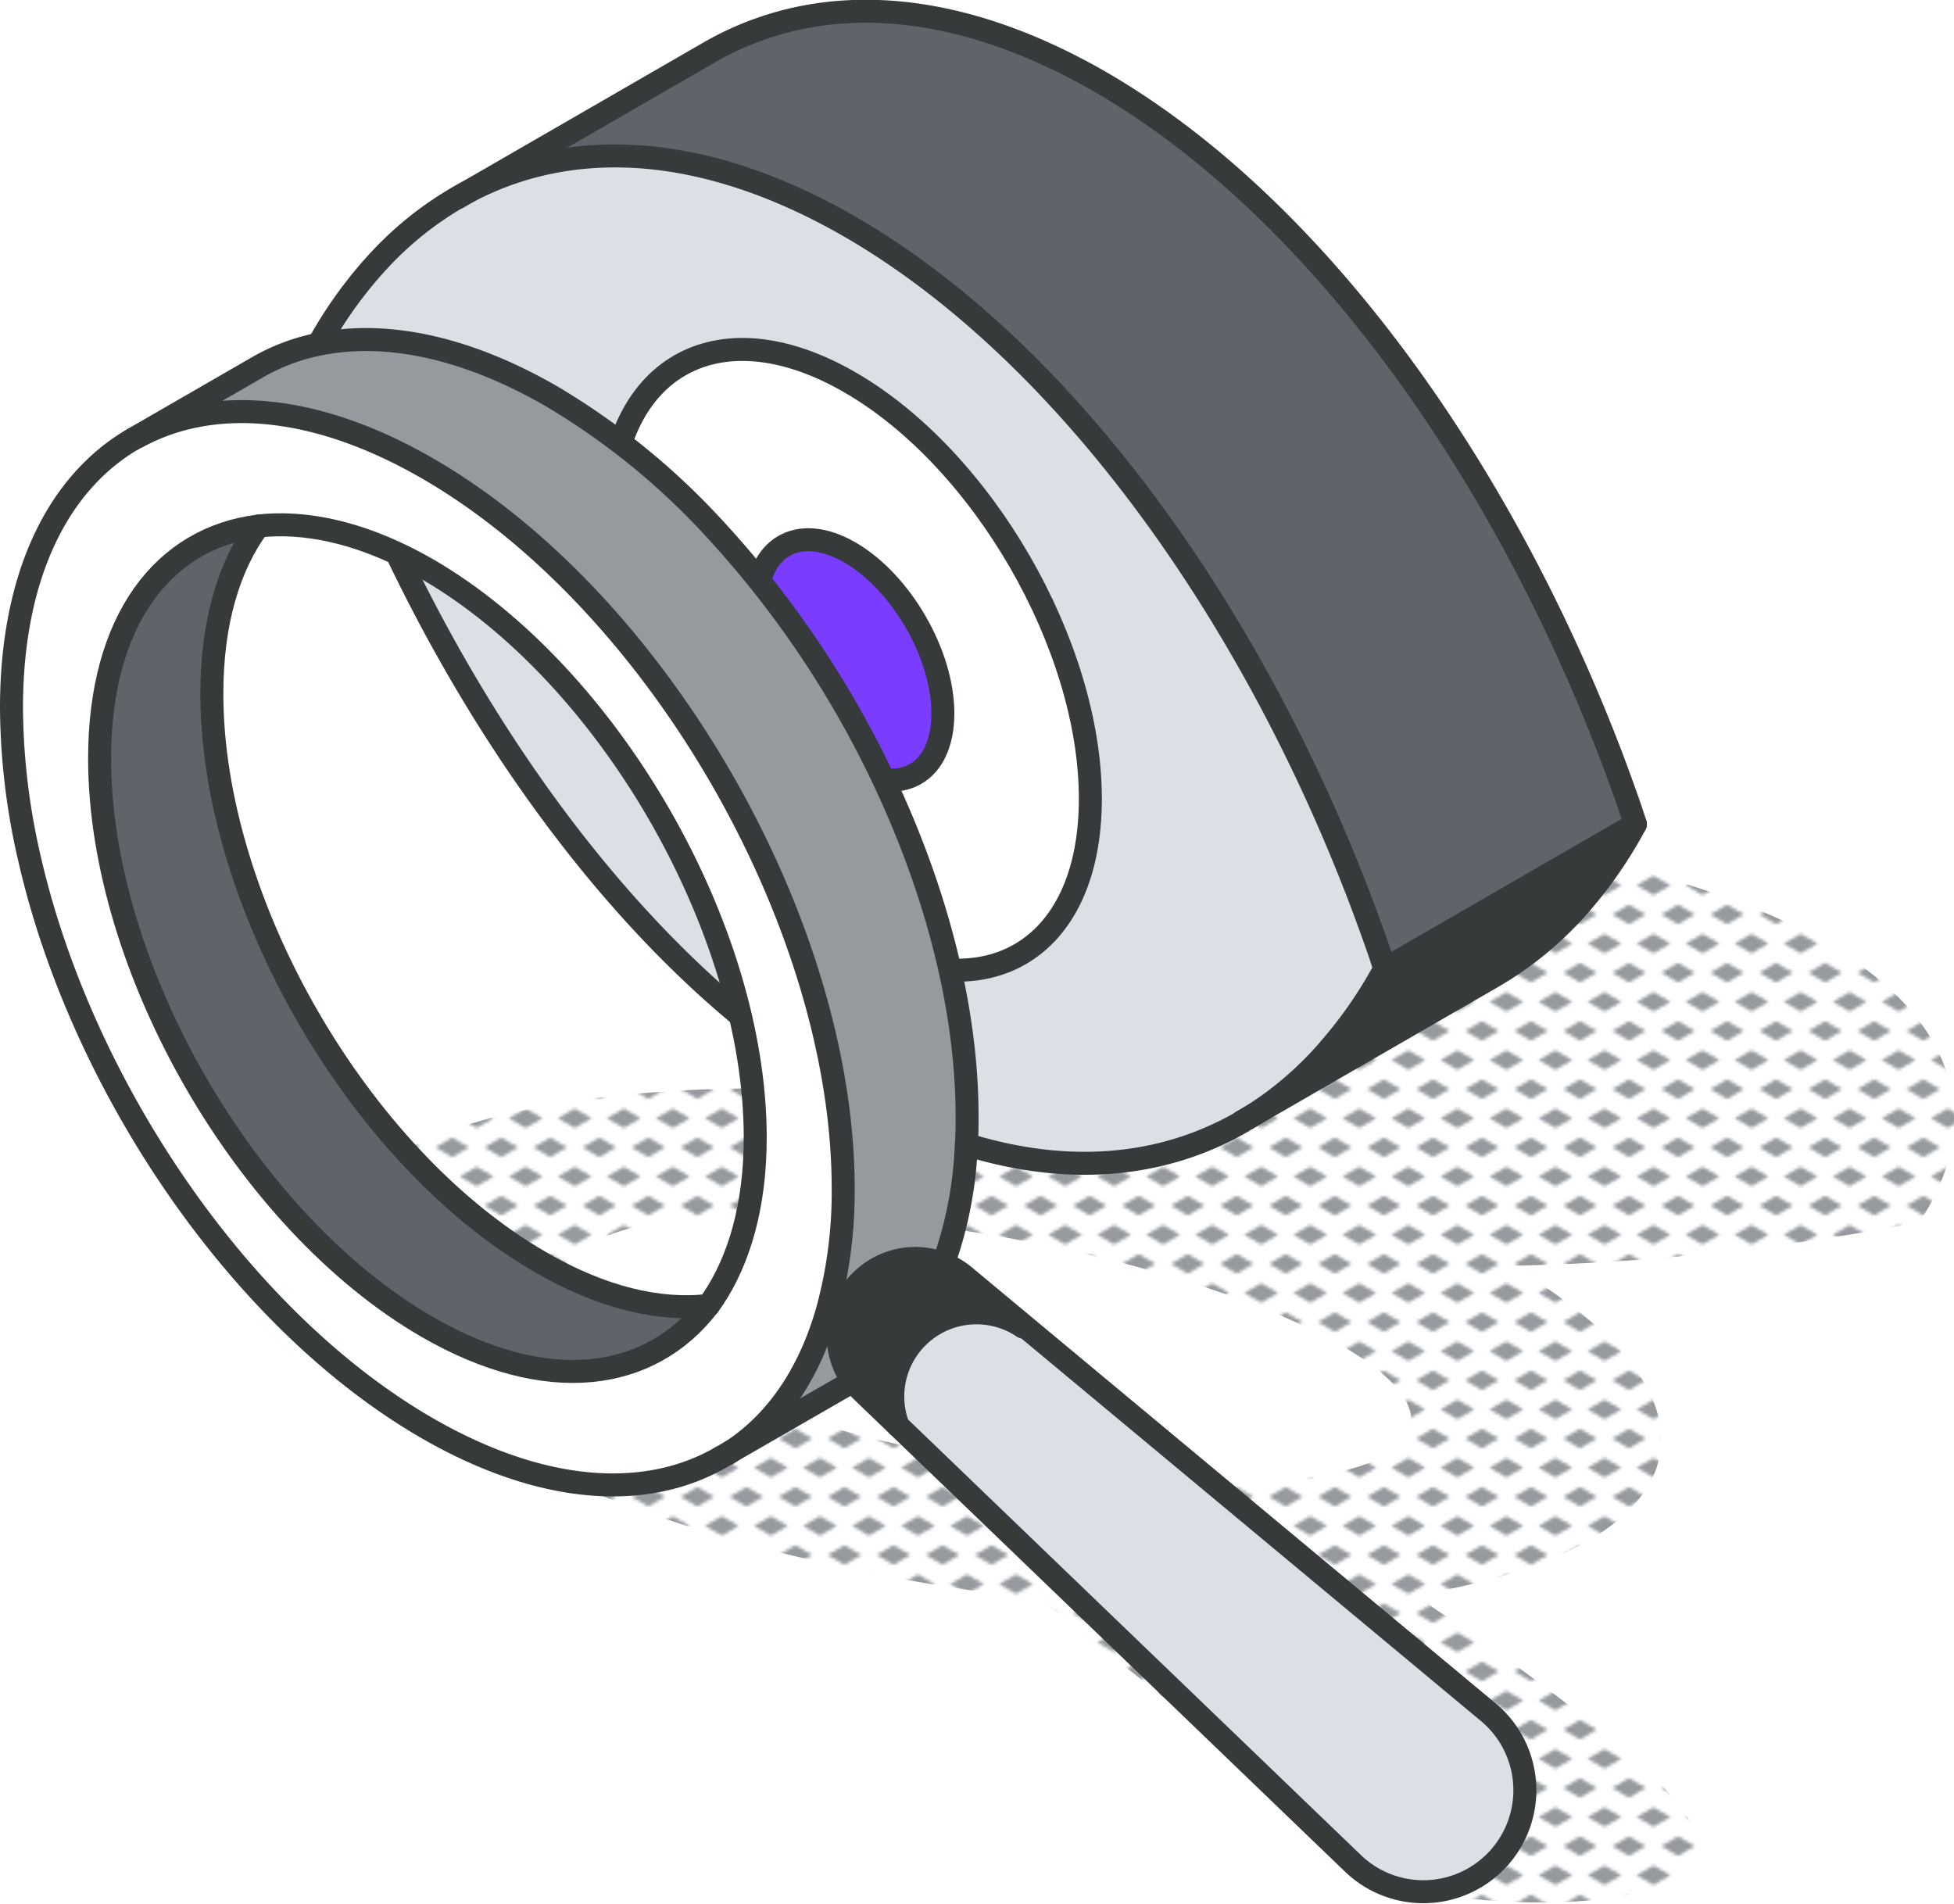 <svg xmlns="http://www.w3.org/2000/svg" xmlns:xlink="http://www.w3.org/1999/xlink" viewBox="0 0 255.03 248.48"><defs><style>.cls-1,.cls-9{fill:none;}.cls-2{fill:#969a9e;}.cls-3{fill:url(#New_Pattern_Swatch_3);}.cls-4{fill:#5f646b;}.cls-5{fill:#373a3a;}.cls-6{fill:#dae0e5;}.cls-7{fill:#fff;}.cls-8{fill:#f6d84c;}.cls-9{stroke:#373a3a;stroke-linecap:round;stroke-linejoin:round;stroke-width:3px;}</style><pattern id="New_Pattern_Swatch_3" data-name="New Pattern Swatch 3" width="16" height="19" patternTransform="translate(-2123.38 -47.85) scale(0.4)" patternUnits="userSpaceOnUse" viewBox="0 0 16 19"><rect class="cls-1" width="16" height="19"/><polygon class="cls-2" points="16 22.18 10.5 19 16 15.82 21.5 19 16 22.18"/><polygon class="cls-2" points="8 12.68 2.5 9.5 8 6.33 13.5 9.5 8 12.68"/><polygon class="cls-2" points="0 22.18 -5.5 19 0 15.82 5.5 19 0 22.18"/><polygon class="cls-2" points="16 3.18 10.5 0 16 -3.17 21.5 0 16 3.18"/><polygon class="cls-2" points="0 3.18 -5.5 0 0 -3.17 5.5 0 0 3.18"/></pattern></defs><g id="Layer_2" data-name="Layer 2"><g id="icons_design" data-name="icons design"><path class="cls-3" d="M220.29,115.46C206,111,188.94,108.6,170.7,108c-7.58-.25-15.42-.17-23.33.22s-15.86,1.08-23.78,2.07l-1,.13c-6.69.85-13.4,1.93-19.95,3.23-6.58,10-5.89,20,2.08,28.51a175.07,175.07,0,0,0-26.48,1.09c-39.4,4.89-48.55,23.55-20.42,41.66,18.48,11.91,48.44,20.62,78,23.8L182,245.6l.08.72c22.11,4.42,44.22,1.47,38.33-8.85-4-7.06-22.57-20.33-33.87-28l.16-1.6c33.72-6.08,40.28-23.61,13.81-40.66-1.08-.7-2.2-1.37-3.35-2,3.27-.07,6.56-.18,9.86-.36l1.35-.07c7.36-.42,14.82-1.11,22.22-2.06l1.12-.15c6.3-.83,12.6-1.86,18.77-3.06a29.17,29.17,0,0,0,2-3.38C260.44,140,249.76,124.6,220.29,115.46Zm-56.78,78c-23.75,1.1-58.36-5.81-77.32-15.44s-15.09-18.33,8.66-19.43,58.36,5.81,77.32,15.44S187.25,192.39,163.51,193.49Z"/><g id="eye"><path class="cls-4" d="M213.45,107.57l-32.71,18.89c-.89-2.76-1.87-5.47-2.88-8.17-14.55-38.6-39.1-72.58-66.94-88.67-13.51-7.78-26.22-10.49-37.41-8.7a40,40,0,0,0-13.16,4.54h0L92.45,6.91A40.13,40.13,0,0,1,106.22,2c11.21-1.79,23.89.92,37.41,8.7C171.48,26.82,196,60.8,210.57,99.4,211.59,102.1,212.56,104.81,213.45,107.57Z"/><path class="cls-5" d="M180.74,126.46l32.71-18.89a56.93,56.93,0,0,1-7.13,10.37l-.48.54a44.73,44.73,0,0,1-11,9l-32,18.49a45,45,0,0,0,10.32-8.64l.47-.55A56.88,56.88,0,0,0,180.74,126.46Z"/><path class="cls-6" d="M177.86,118.29c1,2.7,2,5.41,2.88,8.17a56.88,56.88,0,0,1-7.14,10.36l-.47.55A45,45,0,0,1,162.81,146l-.69.4c-13.94,8.05-31.78,7.41-51.2-3.82-29.79-17.2-55.81-54.9-69.82-96.77a56.18,56.18,0,0,1,7.62-11l.42-.46a44.23,44.23,0,0,1,11.21-8.94,40,40,0,0,1,13.16-4.54c11.19-1.79,23.9.92,37.41,8.7C138.76,45.71,163.31,79.69,177.86,118.29Zm-35.55-14c0-20-14.06-44.36-31.4-54.36S79.54,48,79.54,68s14,44.32,31.37,54.33S142.31,124.26,142.31,104.25Z"/><path class="cls-7" d="M110.91,49.89c17.34,10,31.4,34.32,31.4,54.36s-14.06,28.1-31.4,18.09S79.54,88,79.54,68,93.57,39.87,110.91,49.89ZM123.06,93.1c0-7.73-5.45-17.13-12.14-21s-12.17-.73-12.17,7,5.45,17.18,12.17,21.06S123.06,100.88,123.06,93.1Z"/><path d="M110.92,72.09c6.69,3.88,12.14,13.28,12.14,21s-5.45,10.92-12.14,7.06S98.75,86.85,98.75,79.1,104.2,68.22,110.92,72.09Z" fill="#7A3CFF"/><path class="cls-9" d="M162.12,146.41c-13.94,8.05-31.78,7.41-51.2-3.82-29.79-17.2-55.81-54.9-69.82-96.77a56.18,56.18,0,0,1,7.62-11l.42-.46a44.23,44.23,0,0,1,11.21-8.94,40,40,0,0,1,13.16-4.54c11.19-1.79,23.9.92,37.41,8.7,27.84,16.09,52.39,50.07,66.94,88.67,1,2.7,2,5.41,2.88,8.17a56.88,56.88,0,0,1-7.14,10.36l-.47.55A45,45,0,0,1,162.81,146"/><path class="cls-9" d="M142.31,104.25c0-20-14.06-44.36-31.4-54.36S79.54,48,79.54,68s14,44.32,31.37,54.33S142.31,124.26,142.31,104.25Z"/><path class="cls-9" d="M123.06,93.1c0-7.73-5.45-17.13-12.14-21s-12.17-.73-12.17,7,5.45,17.18,12.17,21.06S123.06,100.88,123.06,93.1Z"/><path class="cls-9" d="M59.73,25.8,92.45,6.91A40.13,40.13,0,0,1,106.22,2c11.21-1.79,23.89.92,37.41,8.7C171.48,26.82,196,60.8,210.57,99.4c1,2.7,2,5.41,2.88,8.17a56.93,56.93,0,0,1-7.13,10.37l-.48.54a44.73,44.73,0,0,1-11,9l-32.73,18.89"/><line class="cls-9" x1="180.74" y1="126.46" x2="213.45" y2="107.57"/></g><path class="cls-6" d="M194.3,223.51a13.25,13.25,0,1,1-17.63,19.77L117.22,186.1a10.92,10.92,0,0,1,16.3-12.91l.12-.16Z"/><path class="cls-5" d="M133.64,173l-.12.16a10.92,10.92,0,0,0-16.3,12.91l-4.73-4.54a11.64,11.64,0,0,1-1.06-1.18,10,10,0,0,1-1.56-9.1,9.88,9.88,0,0,1,2.83-4.41,10,10,0,0,1,10.41-1.93,9.71,9.71,0,0,1,2.8,1.64Z"/><path class="cls-2" d="M126.24,145.7c0,1.24,0,2.46-.1,3.63a51.65,51.65,0,0,1-3,15.61,10,10,0,0,0-10.41,1.93,9.88,9.88,0,0,0-2.83,4.41,10.08,10.08,0,0,0,1.56,9.1l-.91.36-15.67,9c6.15-3.82,10.76-10.28,13.2-19a58.61,58.61,0,0,0,2-15.68c0-34.59-24.29-76.68-54.26-94C41.08,52.62,27.75,51.65,18,57l15.65-9C43.43,42.26,57,43.07,72,51.73A93.6,93.6,0,0,1,93.25,69,130.36,130.36,0,0,1,117,105.43C122.84,118.78,126.24,132.76,126.24,145.7Z"/><path class="cls-7" d="M33.72,68.66C21.29,70.21,13,81,13,99c0,27.31,19.18,60.51,42.81,74.16,15.59,9,29.08,7.14,36.7-2.8.2-.26.39-.52.58-.8,3.47-5.17,5.53-12.27,5.53-21.12,0-27.3-19.17-60.49-42.81-74.16-7.67-4.41-14.86-6.19-21.08-5.74ZM110,155.07a58.61,58.61,0,0,1-2,15.68c-2.44,8.74-7,15.2-13.2,19l-.73.42c-9.81,5.68-23.37,4.85-38.36-3.79-24.49-14.14-45.2-44.83-51.94-74.47A88.89,88.89,0,0,1,1.5,92.41C1.5,75.11,7.58,63,17.4,57.29L18,57c9.78-5.31,23.11-4.34,37.79,4.13C85.73,78.39,110,120.48,110,155.07Z"/><path class="cls-4" d="M70.46,164.69c8.05,4.65,15.57,6.44,22,5.69-7.46,10.06-21.11,11.81-36.7,2.8C32.13,159.53,13,126.33,13,99c0-18,8.32-28.92,20.77-30.36-3.85,5.2-6.07,12.6-6.07,21.87C27.65,117.84,46.82,151,70.46,164.69Z"/><path class="cls-9" d="M94.12,190.19c-9.81,5.68-23.37,4.85-38.36-3.79-24.49-14.14-45.2-44.83-51.94-74.47A88.89,88.89,0,0,1,1.5,92.41C1.5,75.11,7.58,63,17.4,57.29"/><path class="cls-9" d="M18,57c9.78-5.31,23.11-4.34,37.79,4.13,30,17.3,54.26,59.39,54.26,94a58.61,58.61,0,0,1-2,15.68c-2.44,8.74-7,15.2-13.2,19"/><path class="cls-9" d="M92.47,170.38h0c-6.43.75-13.95-1-22-5.69C46.82,151,27.65,117.84,27.65,90.53c0-9.27,2.22-16.67,6.07-21.87h0"/><path class="cls-9" d="M33.72,68.66l1-.1c6.22-.45,13.41,1.33,21.08,5.74C79.4,88,98.57,121.16,98.57,148.46c0,8.85-2.06,15.95-5.53,21.12-.19.28-.38.54-.58.8-7.62,9.94-21.11,11.81-36.7,2.8C32.13,159.53,13,126.33,13,99,13,81,21.29,70.21,33.72,68.66Z"/><path class="cls-9" d="M17.4,57.29l16.22-9.36C43.43,42.26,57,43.07,72,51.73A93.6,93.6,0,0,1,93.25,69,130.36,130.36,0,0,1,117,105.43c5.82,13.35,9.22,27.33,9.22,40.27,0,1.24,0,2.46-.1,3.63a51.65,51.65,0,0,1-3,15.61"/><path class="cls-9" d="M110.52,180.74l-16.4,9.45"/><path class="cls-9" d="M117.22,186.1l59.45,57.18a13.25,13.25,0,1,0,17.63-19.77l-68.39-56.93a9.71,9.71,0,0,0-2.8-1.64,10,10,0,0,0-10.41,1.93,9.88,9.88,0,0,0-2.83,4.41,10,10,0,0,0,1.56,9.1,11.64,11.64,0,0,0,1.06,1.18Z"/><path class="cls-9" d="M133.52,173.19a10.92,10.92,0,0,0-16.3,12.91"/></g></g></svg>